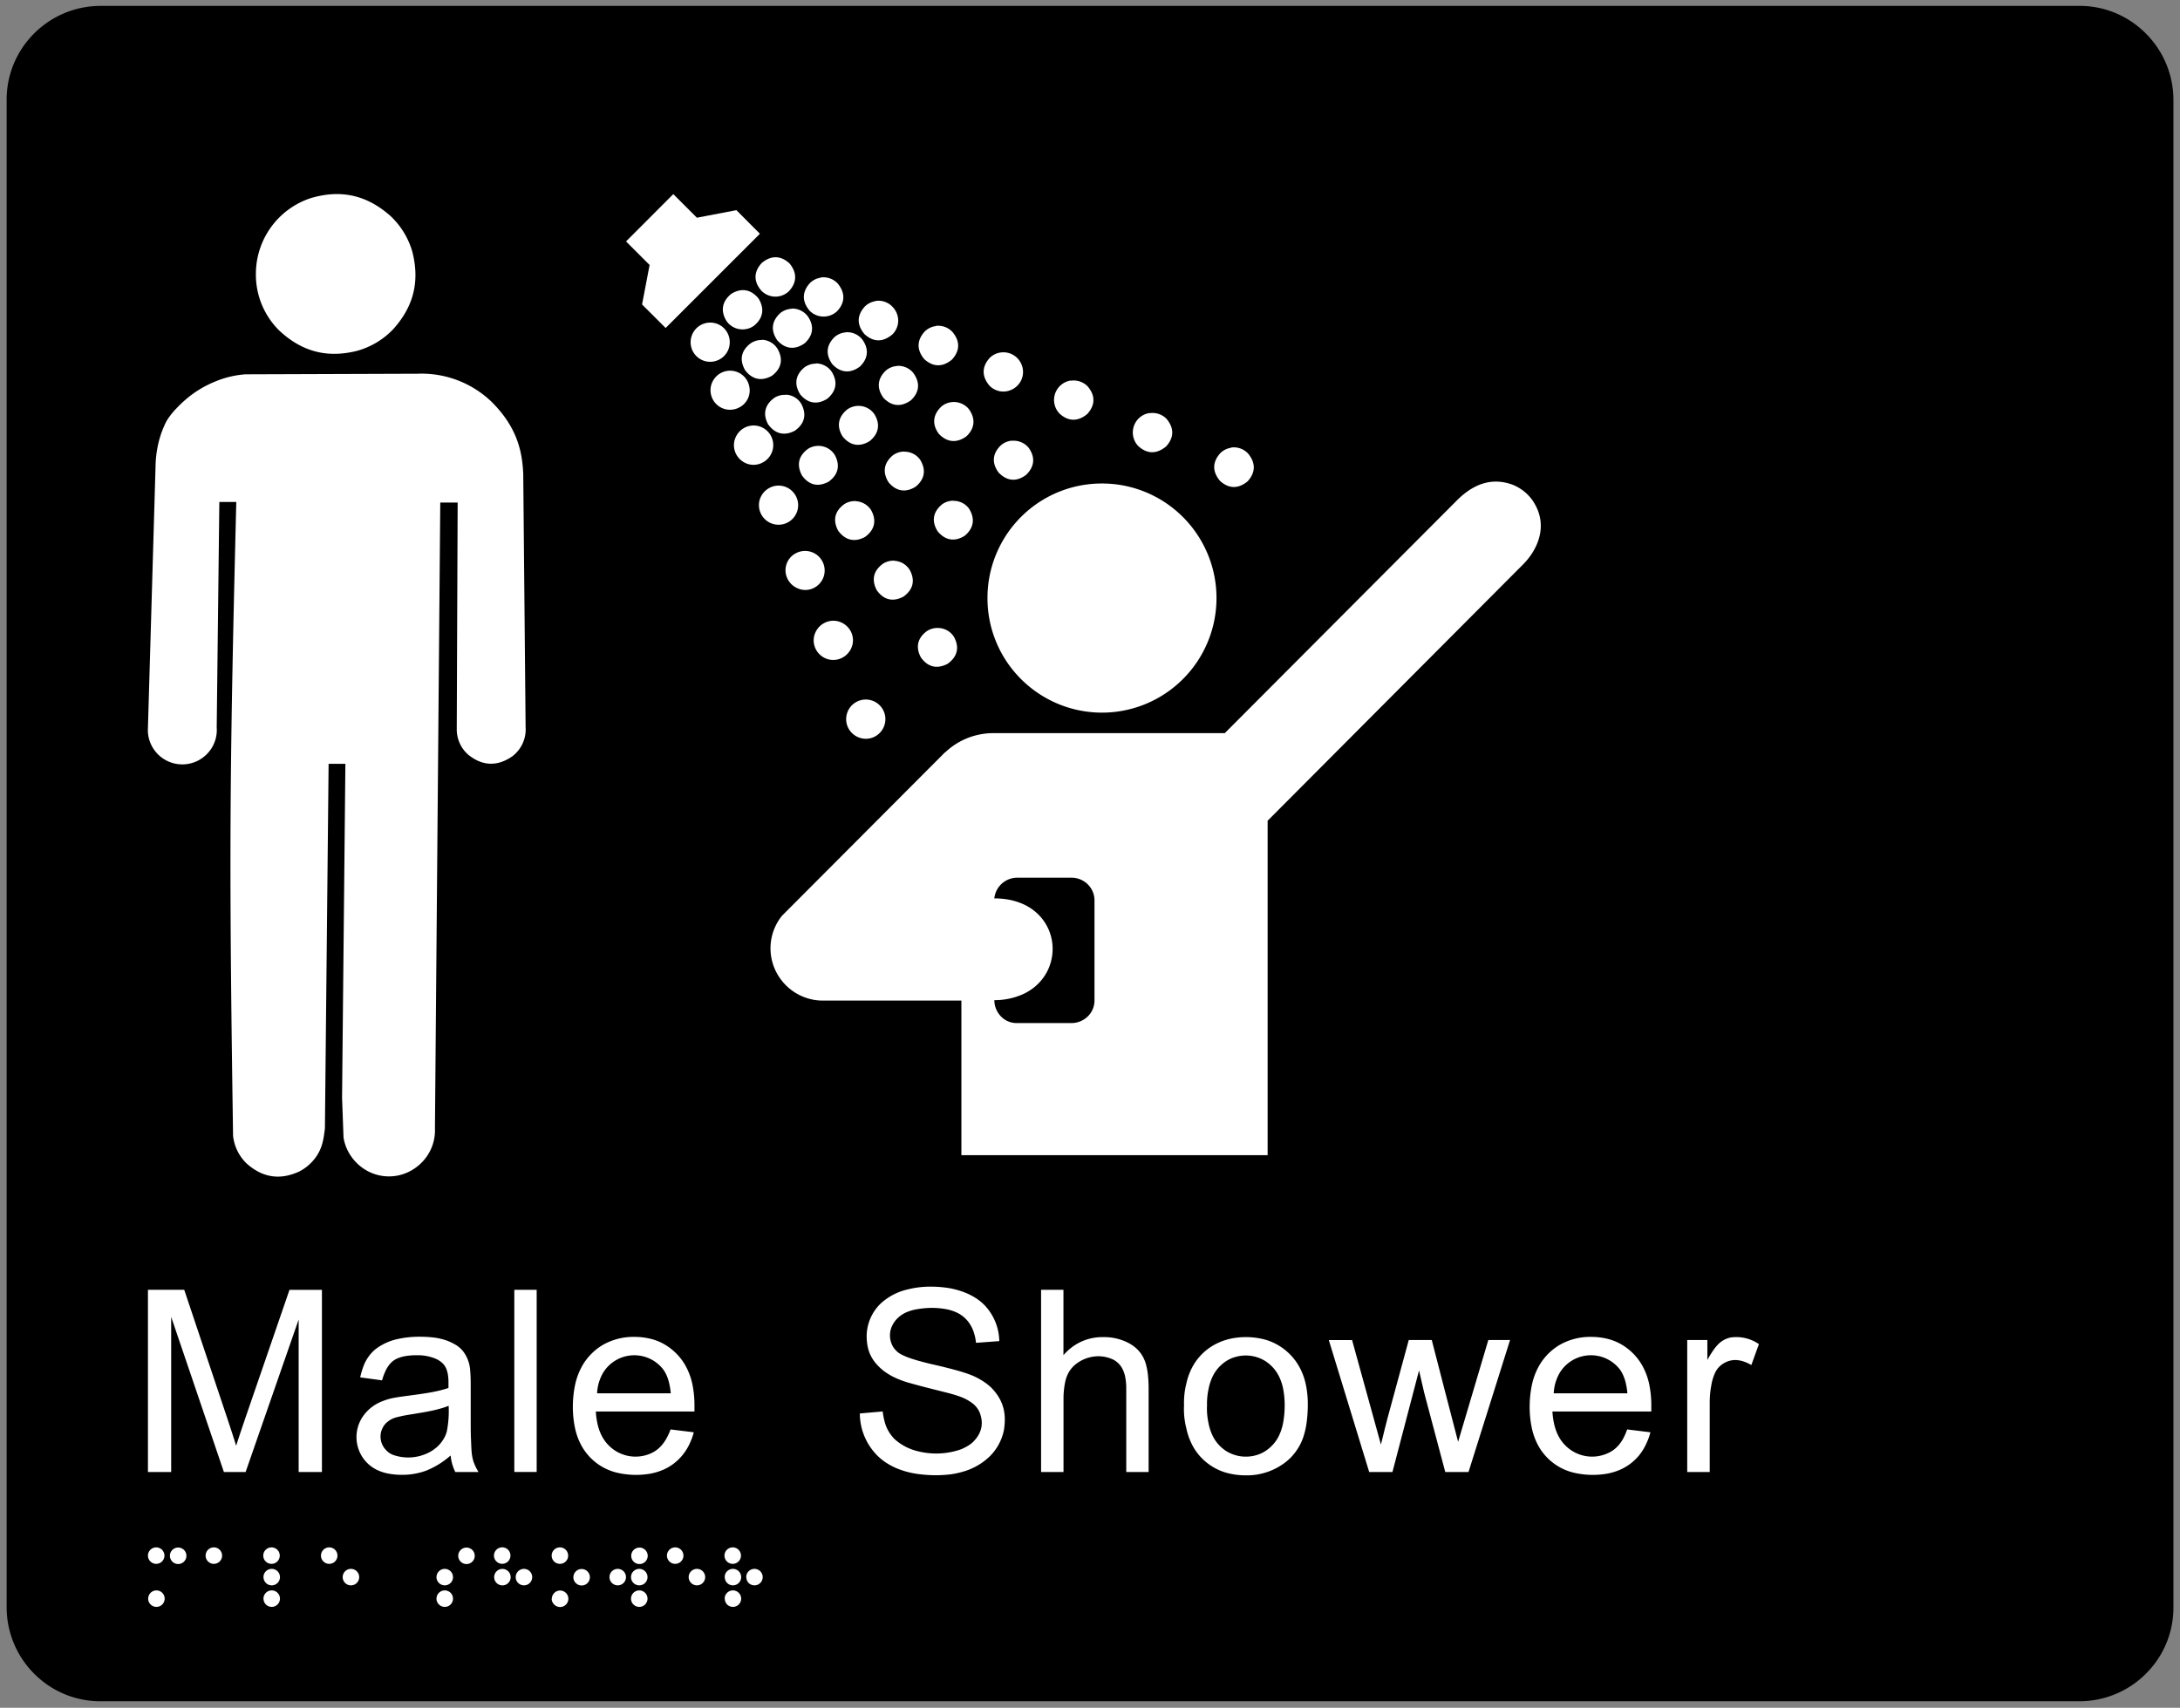 <svg id="Layer_1" data-name="Layer 1" xmlns="http://www.w3.org/2000/svg" viewBox="0 0 655.98 513.96"><rect x="0" y="0" width="655.98" height="513.96" fill="#808080" stroke="none"/><title>male-shower-black</title><path d="M2,30.06A28,28,0,0,1,8.91,11.53,28.3,28.3,0,0,1,30.3,1.77H625.67A27.94,27.94,0,0,1,644.2,8.68,28.3,28.3,0,0,1,654,30.06V483.71a27.94,27.94,0,0,1-6.91,18.53A28.3,28.3,0,0,1,625.67,512H30.3a27.94,27.94,0,0,1-18.53-6.91A28.3,28.3,0,0,1,2,483.71V30.06" fill-rule="evenodd"/><path d="M77,82.38A23.62,23.62,0,0,0,84,99.45c7.53,7.06,15.38,8.12,23.32,6.17a23.74,23.74,0,0,0,10.78-6.32c7-7.58,8-15.49,6-23.45A23.72,23.72,0,0,0,117.5,65c-7.74-6.88-15.81-7.81-24-5.37A24,24,0,0,0,77,82.38m48.75,30.09-51.89.18a29.08,29.08,0,0,0-9.21,2.22A31.91,31.91,0,0,0,60.37,117a30.79,30.79,0,0,0-3.89,2.73A36.41,36.41,0,0,0,53,123a21.37,21.37,0,0,0-2.89,3.72,29.32,29.32,0,0,0-2.84,8.63,30.51,30.51,0,0,0-.45,4.52l-2.33,80a10.37,10.37,0,0,0,15.63,8.74,10.65,10.65,0,0,0,3.17-2.89,10.3,10.3,0,0,0,1.92-6.8L66,151.07l5.1,0c-.78,31.78-1.56,63.56-1.72,95.35s.29,63.57.75,95.36a13.54,13.54,0,0,0,4.14,8.43c5.11,4.51,10.41,4.84,15.8,2.34a13.79,13.79,0,0,0,4.82-4.1c2.16-2.88,2.51-5.85,2.88-8.83l1.11-109.75,5.05,0-1,100.45.44,12a13.37,13.37,0,0,0,1.9,5.08,14.21,14.21,0,0,0,3.71,4,13.62,13.62,0,0,0,15.43.47,14.21,14.21,0,0,0,3.94-3.73,13.76,13.76,0,0,0,2.53-8.57l1.6-188.32h5.23l-.27,68.28a10.15,10.15,0,0,0,3.48,7.62c4.17,3.35,8.62,3.66,13.24.46a10.16,10.16,0,0,0,4-8.8l-.71-76.08c-.27-7.1-2-14.32-9.53-21.81A30.43,30.43,0,0,0,125.72,112.47Z" fill="#fff" fill-rule="evenodd"/><path d="M284.4,226.44a21.37,21.37,0,0,1,4.37-3.2,21,21,0,0,1,10.13-2.6l69.65,0,70.07-70.27c5.3-5.19,10.81-6.6,16.54-4.49a13.35,13.35,0,0,1,3.14,1.77,13.58,13.58,0,0,1,2.59,2.58c3.73,5.15,3.63,11-.1,16.63a22,22,0,0,1-2.58,3.1L381.44,247l0,100.65H289.29V301.13H247.62a15.58,15.58,0,0,1-4.77-.74,15.75,15.75,0,0,1-8-5.79,15.61,15.61,0,0,1,.46-19l49.06-49.2M193.2,91.62l7.1,7.09,28.36-28.36-7.07-7.1L209.7,65.52l-7.1-7.1L188.38,72.66l7.09,7.08Zm30.24,7.51a5.89,5.89,0,0,0,3.44-1.1c2.82-2.32,3.23-5.21,1.33-8.24C225.9,87,223,86.58,220,88.47c-2.8,2.31-3.23,5.23-1.33,8.22A5.83,5.83,0,0,0,223.44,99.13Zm-3.91,4.7a6,6,0,0,0-.62-3.61,5.83,5.83,0,0,0-2.64-2.56,5.91,5.91,0,0,0-7.78,8.08,5.88,5.88,0,0,0,7.92,2.48,5.91,5.91,0,0,0,2.59-2.65A5.77,5.77,0,0,0,219.53,103.83Zm35.15,111.76a5.82,5.82,0,0,0,.6,3.55,5.94,5.94,0,0,0,2.67,2.59,5.84,5.84,0,0,0,5.28-.05,5.91,5.91,0,0,0,2.59-2.66,5.9,5.9,0,1,0-11.14-3.43Zm-9.78-23.72a5.92,5.92,0,0,0,3.29,6.16,5.78,5.78,0,0,0,5.26-.09,6,6,0,0,0,2.6-2.66A5.75,5.75,0,0,0,256,190a5.94,5.94,0,0,0-2.66-2.58,5.79,5.79,0,0,0-5.31.08,5.93,5.93,0,0,0-2.58,2.66A5.83,5.83,0,0,0,244.9,191.87Zm-8.47-21.09a5.79,5.79,0,0,0,.6,3.53,6,6,0,0,0,2.66,2.6,5.77,5.77,0,0,0,5.28,0,6,6,0,0,0,2.59-2.65,5.89,5.89,0,0,0-8-7.8A5.75,5.75,0,0,0,236.43,170.78Zm-8-19.57a5.9,5.9,0,0,0,11.15,3.39,5.84,5.84,0,0,0-.09-5.3,5.91,5.91,0,0,0-2.65-2.57,5.82,5.82,0,0,0-5.3.1,5.92,5.92,0,0,0-2.58,2.66A5.82,5.82,0,0,0,228.42,151.21Zm-7.52-18.07a5.81,5.81,0,0,0,.6,3.54,6,6,0,0,0,2.65,2.6,5.77,5.77,0,0,0,5.3-.07,5.9,5.9,0,1,0-8-7.81A6,6,0,0,0,220.9,133.14Zm-7.05-16.51a5.87,5.87,0,0,0,8.57,6,5.72,5.72,0,0,0,3.06-6.17,6,6,0,0,0-.59-1.77,5.89,5.89,0,0,0-10.5.18A5.9,5.9,0,0,0,213.85,116.63Zm20.31-27.42a5.87,5.87,0,0,0,3.27-1.62c2.19-2.4,2.62-5.27.14-8.3-2.39-2.21-5.3-2.7-8.37-.14-2.19,2.38-2.71,5.28-.14,8.3A5.94,5.94,0,0,0,234.16,89.22ZM282.53,189a5.9,5.9,0,0,0-3.52.86c-3.11,2.23-3.47,5.11-1.9,8,2.25,3.13,5.09,3.46,8.05,1.9,3.11-2.22,3.51-5.13,1.91-8.07A5.72,5.72,0,0,0,282.53,189Zm63.4-64.7a5.89,5.89,0,0,0-3.27,1.61,5.93,5.93,0,0,0-.14,8.34c2.4,2.21,5.29,2.66,8.36.11,2.2-2.4,2.69-5.26.14-8.31A5.88,5.88,0,0,0,345.93,124.35Zm-76.68,44.44a5.94,5.94,0,0,0-3.53.89c-3.11,2.26-3.44,5.09-1.86,8.05,2.24,3.11,5.11,3.43,8,1.87,3.12-2.24,3.47-5.1,1.9-8A5.74,5.74,0,0,0,269.25,168.79Zm17.64-18.06a5.82,5.82,0,0,0-3.42,1.11c-2.79,2.3-3.19,5.16-1.32,8.11,2.28,2.78,5.17,3.21,8.12,1.35,2.77-2.28,3.2-5.18,1.31-8.19A5.71,5.71,0,0,0,286.89,150.73Zm17.65-18.07a5.85,5.85,0,0,0-3.34,1.38c-2.48,2.36-2.91,5.22-.73,8.2,2.35,2.49,5.25,3,8.27.74,2.47-2.35,2.95-5.24.72-8.26A5.79,5.79,0,0,0,304.54,132.66Zm17.67-18.09a5.92,5.92,0,0,0-3.41,9.93c2.38,2.2,5.29,2.7,8.36.15,2.19-2.38,2.71-5.28.13-8.32A5.91,5.91,0,0,0,322.2,114.57Zm-64.6,36.29a5.9,5.9,0,0,0-3.51.88c-3.11,2.24-3.46,5.08-1.9,8,2.2,3.07,5.15,3.51,8.08,1.91,3.09-2.23,3.45-5.11,1.89-8A5.75,5.75,0,0,0,257.61,150.85Zm14.51-14.91a5.83,5.83,0,0,0-3.43,1.11c-2.76,2.28-3.19,5.18-1.31,8.14,2.29,2.76,5.18,3.19,8.16,1.31,2.79-2.3,3.17-5.15,1.31-8.14A5.74,5.74,0,0,0,272.11,135.94ZM286.61,121a5.76,5.76,0,0,0-3.32,1.33c-2.47,2.32-3,5.26-.78,8.24,2.34,2.48,5.24,2.94,8.26.77,2.48-2.31,2.93-5.25.75-8.24A5.85,5.85,0,0,0,286.61,121Zm14.5-14.92a5.86,5.86,0,0,0-3.26,1.59c-2.19,2.39-2.7,5.29-.14,8.36a5.8,5.8,0,0,0,6.83,1.18,5.9,5.9,0,0,0,1.53-1.08,5.82,5.82,0,0,0,1.16-6.78,5.92,5.92,0,0,0-1.06-1.52A5.84,5.84,0,0,0,301.11,106.09ZM246.69,134.2a5.85,5.85,0,0,0-3.5.85c-3.11,2.25-3.44,5.08-1.86,8.06,2.25,3.11,5.08,3.42,8,1.86,3.09-2.23,3.44-5.09,1.89-8A5.77,5.77,0,0,0,246.69,134.2Zm11.63-12.05a5.81,5.81,0,0,0-3.42,1.11c-2.78,2.29-3.19,5.18-1.32,8.14,2.29,2.79,5.18,3.2,8.15,1.32,2.79-2.3,3.2-5.17,1.33-8.14A5.78,5.78,0,0,0,258.32,122.15Zm11.59-12a5.8,5.8,0,0,0-3.33,1.35c-2.47,2.34-2.92,5.23-.73,8.24,2.36,2.49,5.21,2.91,8.25.73,2.51-2.36,2.92-5.21.7-8.25A5.78,5.78,0,0,0,269.91,110.12Zm11.61-12a5.82,5.82,0,0,0-3.24,1.59c-2.19,2.39-2.7,5.28-.17,8.33,2.38,2.2,5.29,2.69,8.34.15,2.2-2.4,2.71-5.28.13-8.34A5.86,5.86,0,0,0,281.52,98.09Zm-45,20.7a5.73,5.73,0,0,0-3.46.84c-3.09,2.21-3.5,5.11-1.93,8,2.23,3.11,5.13,3.49,8.07,1.92,3.13-2.25,3.5-5.11,1.9-8.09A5.67,5.67,0,0,0,236.52,118.78Zm9-9.41a5.84,5.84,0,0,0-3.43,1.1c-2.79,2.29-3.18,5.16-1.3,8.15,2.29,2.78,5.17,3.18,8.13,1.32,2.77-2.28,3.21-5.18,1.33-8.15A5.75,5.75,0,0,0,245.52,109.37Zm9-9.41a5.81,5.81,0,0,0-3.32,1.34c-2.47,2.35-2.93,5.23-.73,8.25,2.34,2.49,5.23,2.93,8.23.74,2.48-2.35,2.93-5.25.71-8.27A5.77,5.77,0,0,0,254.49,100Zm9-9.41a5.9,5.9,0,0,0-3.26,1.6c-2.21,2.41-2.71,5.27-.12,8.34,2.43,2.22,5.25,2.69,8.33.13a5.79,5.79,0,0,0,1.19-6.8,5.91,5.91,0,0,0-1.06-1.52A5.85,5.85,0,0,0,263.48,90.56Zm-34.16,11.7a5.89,5.89,0,0,0-3.48,1c-3,2.27-3.36,5.1-1.69,8.06,2.25,3,5.13,3.36,8.08,1.72,3-2.26,3.41-5.14,1.69-8.12A5.71,5.71,0,0,0,229.32,102.26Zm8.81-9.39a5.84,5.84,0,0,0-3.36,1.28c-2.58,2.34-3,5.19-.92,8.21,2.35,2.6,5.2,3,8.23.9,2.55-2.32,3-5.21.9-8.19A5.85,5.85,0,0,0,238.13,92.87Zm8.8-9.36a5.81,5.81,0,0,0-3.25,1.61c-2.18,2.41-2.65,5.26-.12,8.31a5.91,5.91,0,0,0,8.34.12c2.19-2.38,2.62-5.26.14-8.28A5.89,5.89,0,0,0,246.93,83.51Zm123.51,51.18a5.81,5.81,0,0,0-3.24,1.59c-2.2,2.4-2.73,5.3-.13,8.38,2.4,2.19,5.26,2.66,8.31.13,2.2-2.4,2.67-5.28.15-8.34A5.86,5.86,0,0,0,370.44,134.69ZM331.6,145.51A34.35,34.35,0,0,0,311.43,152a34.47,34.47,0,0,0-14.29,28,34.36,34.36,0,0,0,6.51,20.17,34.83,34.83,0,0,0,7.79,7.78,34.42,34.42,0,0,0,40.31,0,34.49,34.49,0,0,0,0-55.93,34.34,34.34,0,0,0-20.16-6.51ZM299.21,301a6.94,6.94,0,0,0,1.33,4.1,6.55,6.55,0,0,0,5.56,2.79c5.43,0,10.86,0,16.29,0a7,7,0,0,0,4.09-1.3,6.68,6.68,0,0,0,2.86-5.5V271a6.69,6.69,0,0,0-1.29-4,6.92,6.92,0,0,0-5.66-2.85H306.08a6.81,6.81,0,0,0-3.76,1.12,6.92,6.92,0,0,0-3.12,5.11,23.43,23.43,0,0,1,4.41.39,19,19,0,0,1,3.91,1.17,16,16,0,0,1,3.33,1.9,14.58,14.58,0,0,1,5.75,13.76,14.9,14.9,0,0,1-1.06,3.84,14.64,14.64,0,0,1-2,3.33,14.84,14.84,0,0,1-2.72,2.65,16.12,16.12,0,0,1-3.34,1.93A21,21,0,0,1,299.21,301Z" fill="#fff"/><path d="M44.52,443V388.17H55.44l13,38.82c.45,1.34.88,2.68,1.24,3.77s.62,1.93.84,2.61.38,1.21.54,1.73c.18-.59.37-1.18.62-1.93s.55-1.67.94-2.84.87-2.6,1.36-4l13.13-38.15h9.76V443h-7V397.11L73.91,443H67.37L51.51,396.32V443h-7" fill="#fff" fill-rule="evenodd"/><path d="M135.05,423.06a23.56,23.56,0,0,1-2.41.82c-.94.27-2.09.56-3.55.85s-3.25.58-4.66.81-2.44.4-3.25.56c-2.3.53-3.27.65-5,2.17a5.79,5.79,0,0,0-.72,7.25,6.43,6.43,0,0,0,1.12,1.29,6.06,6.06,0,0,0,1.43.94,13.67,13.67,0,0,0,11.47-.84,12,12,0,0,0,1.85-1.29,10.37,10.37,0,0,0,2.54-3.27,7.93,7.93,0,0,0,.59-1.6,31.56,31.56,0,0,0,.54-7.69m.56,15a25.36,25.36,0,0,1-7.21,4.49,20.75,20.75,0,0,1-7.41,1.3,21.42,21.42,0,0,1-4.29-.41,13.45,13.45,0,0,1-3.31-1.12,10.72,10.72,0,0,1-2.48-1.69,11,11,0,0,1-1.18-15,12.5,12.5,0,0,1,5.57-4,16.83,16.83,0,0,1,3-.89c.51-.1,1.13-.21,1.93-.33s1.78-.25,3.28-.45,3.5-.47,5.12-.74,2.86-.53,3.86-.78,1.76-.47,2.51-.73c0-.55,0-.92,0-1.52a14.18,14.18,0,0,0-.16-2.41,8.08,8.08,0,0,0-.42-1.63,4.88,4.88,0,0,0-1.33-2,7.54,7.54,0,0,0-1.8-1.18,14.06,14.06,0,0,0-5.84-1.11,20,20,0,0,0-3.22.23,10.84,10.84,0,0,0-2.27.6,6.19,6.19,0,0,0-2.8,2.07,9.31,9.31,0,0,0-1.14,1.91,16.74,16.74,0,0,0-1,2.75l-6.58-.9a21.86,21.86,0,0,1,.78-2.78,12.33,12.33,0,0,1,3.66-5.57,16.68,16.68,0,0,1,7.05-3.23,29.94,29.94,0,0,1,6.43-.65c1.19,0,2.38.06,3.43.16a18.56,18.56,0,0,1,4.87,1.06,16.5,16.5,0,0,1,2,.93,8.73,8.73,0,0,1,2.61,2.07,10.49,10.49,0,0,1,2.09,4.57c.06.32.11.64.15,1.11s.09,1.07.13,1.94.05,2,.05,3.16v9c0,2.5,0,5,.08,6.76s.11,2.8.17,3.53a14,14,0,0,0,.56,3.21A15.19,15.19,0,0,0,144,443h-7A14.18,14.18,0,0,1,135.61,438.1Z" fill="#fff" fill-rule="evenodd"/><rect x="154.76" y="388.17" width="6.73" height="54.82" fill="#fff"/><path d="M179.66,419.32h22.18a21.48,21.48,0,0,0-.55-3.33,12.46,12.46,0,0,0-.88-2.45,8.43,8.43,0,0,0-1.11-1.74,11,11,0,0,0-16.13-.79,11,11,0,0,0-1.74,2.21,13.48,13.48,0,0,0-1.76,6.09m22.1,10.88,7,.86a20.42,20.42,0,0,1-1.46,3.86,16.22,16.22,0,0,1-2.05,3.14,15.66,15.66,0,0,1-2.58,2.46,15.25,15.25,0,0,1-3.08,1.8,17.75,17.75,0,0,1-3.76,1.16,25,25,0,0,1-10.13-.25,16.56,16.56,0,0,1-10.92-8.49,19.5,19.5,0,0,1-1.77-5,30.29,30.29,0,0,1-.64-6.35,32,32,0,0,1,.65-6.5,20.38,20.38,0,0,1,1.79-5.12,17.09,17.09,0,0,1,2.73-3.91,17.55,17.55,0,0,1,3.68-3,18.51,18.51,0,0,1,9.65-2.51,20.35,20.35,0,0,1,5.1.63,15.84,15.84,0,0,1,4.32,1.83,17.29,17.29,0,0,1,3.6,2.95,16.69,16.69,0,0,1,2.68,3.83,20.09,20.09,0,0,1,1.76,5,31.32,31.32,0,0,1,.63,6.81c0,.34,0,.88,0,1.41H179.29a22.18,22.18,0,0,0,.64,4.28,14.24,14.24,0,0,0,1.28,3.29,11.39,11.39,0,0,0,1.8,2.47,11.34,11.34,0,0,0,12.8,2.57,9.17,9.17,0,0,0,3.32-2.48,12.22,12.22,0,0,0,1.4-2A18.57,18.57,0,0,0,201.77,430.2Z" fill="#fff" fill-rule="evenodd"/><path d="M258.77,425.38l6.84-.6a20.11,20.11,0,0,0,.5,2.72,11.45,11.45,0,0,0,3.07,5.59,15.8,15.8,0,0,0,6.72,3.59,22.65,22.65,0,0,0,13.26-.5,14.46,14.46,0,0,0,2-1,9.61,9.61,0,0,0,1.56-1.14c2.84-2.79,3.33-5.85,2-9.12a7,7,0,0,0-1.91-2.45,13.69,13.69,0,0,0-3.85-2.12c-.39-.15-.79-.29-1.43-.49s-1.52-.46-3-.83-3.41-.86-5.34-1.35-3.81-1-5.28-1.41a27.16,27.16,0,0,1-5.5-2.11,21.4,21.4,0,0,1-2.34-1.47c-4.44-3.44-5.19-6.92-5.29-10.4a13.83,13.83,0,0,1,4.11-9.88,17.76,17.76,0,0,1,8.17-4.34,27.92,27.92,0,0,1,7.09-.85,34.69,34.69,0,0,1,4,.24,24.34,24.34,0,0,1,6.71,1.74,19.09,19.09,0,0,1,2.9,1.55,14.76,14.76,0,0,1,2.38,1.93,16,16,0,0,1,4.55,10.93l-7,.52a15.18,15.18,0,0,0-.72-3.33,10.48,10.48,0,0,0-1.3-2.59,9.38,9.38,0,0,0-4-3.3,13.6,13.6,0,0,0-3.12-.94,24.51,24.51,0,0,0-4.24-.36A27.41,27.41,0,0,0,276,394a13.79,13.79,0,0,0-3.1.87,8.54,8.54,0,0,0-2.11,1.24,7.82,7.82,0,0,0-2.66,3.69,6.75,6.75,0,0,0,.64,5.58,6.88,6.88,0,0,0,1.13,1.34,6.34,6.34,0,0,0,1.5,1,21.39,21.39,0,0,0,3.27,1.29c1.62.52,3.91,1.14,6.21,1.66s4.48,1.06,6.19,1.52,2.89.83,3.8,1.14,1.54.56,2.15.83a22.21,22.21,0,0,1,3.06,1.7,15.94,15.94,0,0,1,2.32,1.88c3.85,4,4.4,8.12,3.69,12.63a15.43,15.43,0,0,1-4.09,7.75,19.12,19.12,0,0,1-8.5,4.86,25,25,0,0,1-3.51.73,37.61,37.61,0,0,1-8.88,0,26,26,0,0,1-7.51-1.91,20.06,20.06,0,0,1-3.11-1.7,16.81,16.81,0,0,1-2.63-2.18,18.08,18.08,0,0,1-5.13-12.49" fill="#fff" fill-rule="evenodd"/><path d="M313.27,443V388.17H320v19.67a16.54,16.54,0,0,1,3.42-3,15.08,15.08,0,0,1,8.47-2.43,16.08,16.08,0,0,1,7.68,1.75,12.34,12.34,0,0,1,2,1.33,9.8,9.8,0,0,1,2.65,3.44,11.2,11.2,0,0,1,.71,2.06,20.54,20.54,0,0,1,.5,2.89,38.43,38.43,0,0,1,.2,4V443h-6.73V417.83a18,18,0,0,0-.3-3.35,9.4,9.4,0,0,0-.78-2.38,6.46,6.46,0,0,0-1.12-1.63,6.82,6.82,0,0,0-1.55-1.21,10.36,10.36,0,0,0-6.57-.91,11.1,11.1,0,0,0-3.68,1.38,10.25,10.25,0,0,0-1.61,1.18,8.59,8.59,0,0,0-2.14,3,10.49,10.49,0,0,0-.58,1.78,24.69,24.69,0,0,0-.55,5.57V443h-6.73" fill="#fff" fill-rule="evenodd"/><path d="M363.19,423.14a20.7,20.7,0,0,0,.44,5.05,15.55,15.55,0,0,0,1.18,3.73,11.16,11.16,0,0,0,1.73,2.67,11.8,11.8,0,0,0,2.39,2.08,11.22,11.22,0,0,0,9.11,1.26,9.86,9.86,0,0,0,2.78-1.27,11.9,11.9,0,0,0,2.39-2.09,11.07,11.07,0,0,0,1.73-2.68,15.81,15.81,0,0,0,1.18-3.79,29,29,0,0,0,.45-5.12,26.06,26.06,0,0,0-.44-4.92,15.12,15.12,0,0,0-1.18-3.65,11.34,11.34,0,0,0-1.75-2.67,12,12,0,0,0-2.4-2.09,11.14,11.14,0,0,0-9.07-1.26,9.91,9.91,0,0,0-2.79,1.26,11.77,11.77,0,0,0-2.38,2.07,11,11,0,0,0-1.73,2.66,15.44,15.44,0,0,0-1.18,3.72,20.7,20.7,0,0,0-.44,5.05m-6.92,0a24.23,24.23,0,0,1,.78-7.14,18.47,18.47,0,0,1,2.15-5.35,16.59,16.59,0,0,1,6.79-6.26,18,18,0,0,1,4.16-1.49,22.36,22.36,0,0,1,10,.12,16.57,16.57,0,0,1,4.45,1.81,17.59,17.59,0,0,1,3.7,2.92,16.94,16.94,0,0,1,2.77,3.81,19.1,19.1,0,0,1,1.8,4.9,28.06,28.06,0,0,1,.64,6.14,41.16,41.16,0,0,1-.31,5.17,24.69,24.69,0,0,1-.82,4,16.19,16.19,0,0,1-1.2,3,16.89,16.89,0,0,1-1.74,2.67,15.63,15.63,0,0,1-2.23,2.28,19,19,0,0,1-12.3,4.28,21.94,21.94,0,0,1-5.33-.63,16.74,16.74,0,0,1-4.48-1.82,17.06,17.06,0,0,1-3.65-2.89,16.25,16.25,0,0,1-2.71-3.79,19.81,19.81,0,0,1-1.79-5.07A23.39,23.39,0,0,1,356.27,423.14Z" fill="#fff" fill-rule="evenodd"/><path d="M412,443l-12.15-39.71h7q4.34,15.72,8.68,31.45l.1-.41.5-2c.33-1.33.86-3.57,1.46-5.79l6.32-23.26h6.92c2.64,10.21,5.25,20.42,7.93,30.63q4.57-15.31,9.09-30.63h6.54L441.89,443h-7l-6.32-23.78L427,412.44,419,443h-7" fill="#fff" fill-rule="evenodd"/><path d="M467.52,419.32H489.7a21.49,21.49,0,0,0-.55-3.33,12.53,12.53,0,0,0-.88-2.45,8.43,8.43,0,0,0-1.11-1.74,11,11,0,0,0-17.87,1.42,13.51,13.51,0,0,0-1.76,6.09m22.1,10.88,7,.86a20.28,20.28,0,0,1-1.46,3.86,16.26,16.26,0,0,1-2,3.14,15.7,15.7,0,0,1-2.58,2.46,15.25,15.25,0,0,1-3.08,1.8,17.75,17.75,0,0,1-3.76,1.16,25,25,0,0,1-10.13-.25,16.57,16.57,0,0,1-10.92-8.49,19.53,19.53,0,0,1-1.77-5,30.36,30.36,0,0,1-.64-6.35,32.1,32.1,0,0,1,.65-6.5,20.46,20.46,0,0,1,1.79-5.12,17.12,17.12,0,0,1,2.73-3.91,17.56,17.56,0,0,1,3.68-3,18.51,18.51,0,0,1,9.65-2.51,20.36,20.36,0,0,1,5.1.63,15.85,15.85,0,0,1,4.33,1.83,17.31,17.31,0,0,1,3.6,2.95,16.73,16.73,0,0,1,2.68,3.83,20.09,20.09,0,0,1,1.76,5,31.38,31.38,0,0,1,.63,6.81c0,.34,0,.88,0,1.41H467.14a22.27,22.27,0,0,0,.64,4.28,14.29,14.29,0,0,0,1.28,3.29,11.35,11.35,0,0,0,1.8,2.47,11.34,11.34,0,0,0,12.8,2.57A9.18,9.18,0,0,0,487,435a12.22,12.22,0,0,0,1.4-2A18.78,18.78,0,0,0,489.62,430.2Z" fill="#fff" fill-rule="evenodd"/><path d="M507.7,443V403.28h6.06v6a32.16,32.16,0,0,1,1.73-2.83,14.54,14.54,0,0,1,1.41-1.76,7.25,7.25,0,0,1,3.93-2.18,12.06,12.06,0,0,1,8.44,2L527,410.8c-2.88-1.62-5.88-2.28-8.9-.13a6.7,6.7,0,0,0-1.88,2.19,14.22,14.22,0,0,0-1.24,3.89,28.16,28.16,0,0,0-.51,5.46V443H507.7" fill="#fff" fill-rule="evenodd"/><path d="M44.52,468.17a2.46,2.46,0,0,1,.73-1.76,2.48,2.48,0,1,1,0,3.51,2.49,2.49,0,0,1-.73-1.76m6.61.06a2.46,2.46,0,0,1,.73-1.76,2.48,2.48,0,1,1,0,3.51A2.49,2.49,0,0,1,51.13,468.23Zm-6.54,12.9a2.47,2.47,0,0,1,.73-1.76,2.48,2.48,0,1,1,0,3.51A2.49,2.49,0,0,1,44.58,481.13Z" fill="#fff" fill-rule="evenodd"/><path d="M61.87,468.17a2.47,2.47,0,0,1,.73-1.76,2.48,2.48,0,1,1,0,3.51,2.49,2.49,0,0,1-.73-1.76" fill="#fff" fill-rule="evenodd"/><path d="M79.22,468.17a2.47,2.47,0,0,1,.73-1.76,2.48,2.48,0,1,1,0,3.51,2.49,2.49,0,0,1-.73-1.76m.06,6.48a2.47,2.47,0,0,1,.73-1.76,2.48,2.48,0,1,1,0,3.51A2.49,2.49,0,0,1,79.29,474.65Zm0,6.48a2.47,2.47,0,0,1,.73-1.76,2.48,2.48,0,1,1,0,3.51A2.49,2.49,0,0,1,79.29,481.13Z" fill="#fff" fill-rule="evenodd"/><path d="M96.58,468.17a2.47,2.47,0,0,1,.73-1.76,2.48,2.48,0,1,1,0,3.51,2.49,2.49,0,0,1-.73-1.76m6.54,6.48a2.47,2.47,0,0,1,.73-1.76,2.48,2.48,0,1,1,0,3.51A2.49,2.49,0,0,1,103.12,474.65Z" fill="#fff" fill-rule="evenodd"/><path d="M137.89,468.23a2.47,2.47,0,0,1,.73-1.76,2.48,2.48,0,1,1,0,3.51,2.49,2.49,0,0,1-.73-1.76m-6.54,6.42a2.47,2.47,0,0,1,.73-1.76,2.48,2.48,0,1,1,0,3.51A2.49,2.49,0,0,1,131.34,474.65Zm0,6.48a2.47,2.47,0,0,1,.73-1.76,2.48,2.48,0,1,1,0,3.51A2.49,2.49,0,0,1,131.34,481.13Z" fill="#fff" fill-rule="evenodd"/><path d="M148.7,474.65a2.47,2.47,0,0,1,.73-1.76,2.48,2.48,0,1,1,0,3.51,2.49,2.49,0,0,1-.73-1.76m-.06-6.48a2.47,2.47,0,0,1,.73-1.76,2.48,2.48,0,1,1,0,3.51A2.49,2.49,0,0,1,148.63,468.17Zm6.54,6.48a2.47,2.47,0,0,1,.73-1.76,2.48,2.48,0,1,1,0,3.51A2.49,2.49,0,0,1,155.18,474.65Z" fill="#fff" fill-rule="evenodd"/><path d="M166,468.17a2.47,2.47,0,0,1,.73-1.76,2.48,2.48,0,1,1,0,3.51,2.49,2.49,0,0,1-.73-1.76m.06,13a2.47,2.47,0,0,1,.73-1.76,2.48,2.48,0,1,1,0,3.51A2.49,2.49,0,0,1,166,481.13Zm6.48-6.48a2.47,2.47,0,0,1,.73-1.76,2.48,2.48,0,1,1,0,3.51A2.49,2.49,0,0,1,172.53,474.65Z" fill="#fff" fill-rule="evenodd"/><path d="M189.94,468.23a2.47,2.47,0,0,1,.73-1.76,2.48,2.48,0,1,1,0,3.51,2.49,2.49,0,0,1-.73-1.76m-6.54,6.42a2.47,2.47,0,0,1,.73-1.76,2.48,2.48,0,1,1,0,3.51A2.49,2.49,0,0,1,183.4,474.65Zm6.48,6.48a2.47,2.47,0,0,1,.73-1.76,2.48,2.48,0,1,1,0,3.51A2.49,2.49,0,0,1,189.88,481.13Zm0-6.48a2.47,2.47,0,0,1,.73-1.76,2.48,2.48,0,1,1,0,3.51A2.49,2.49,0,0,1,189.88,474.65Z" fill="#fff" fill-rule="evenodd"/><path d="M200.69,468.17a2.47,2.47,0,0,1,.73-1.76,2.48,2.48,0,1,1,0,3.51,2.49,2.49,0,0,1-.73-1.76m6.54,6.48a2.47,2.47,0,0,1,.73-1.76,2.48,2.48,0,1,1,0,3.51A2.49,2.49,0,0,1,207.23,474.65Z" fill="#fff" fill-rule="evenodd"/><path d="M218,468.17a2.47,2.47,0,0,1,.73-1.76,2.48,2.48,0,1,1,0,3.51,2.49,2.49,0,0,1-.73-1.76m.06,6.48a2.47,2.47,0,0,1,.73-1.76,2.48,2.48,0,1,1,0,3.51A2.49,2.49,0,0,1,218.1,474.65Zm0,6.48a2.47,2.47,0,0,1,.73-1.76,2.48,2.48,0,1,1,0,3.51A2.49,2.49,0,0,1,218.1,481.13Zm6.48-6.48a2.47,2.47,0,0,1,.73-1.76,2.48,2.48,0,1,1,0,3.51A2.49,2.49,0,0,1,224.58,474.65Z" fill="#fff" fill-rule="evenodd"/></svg>